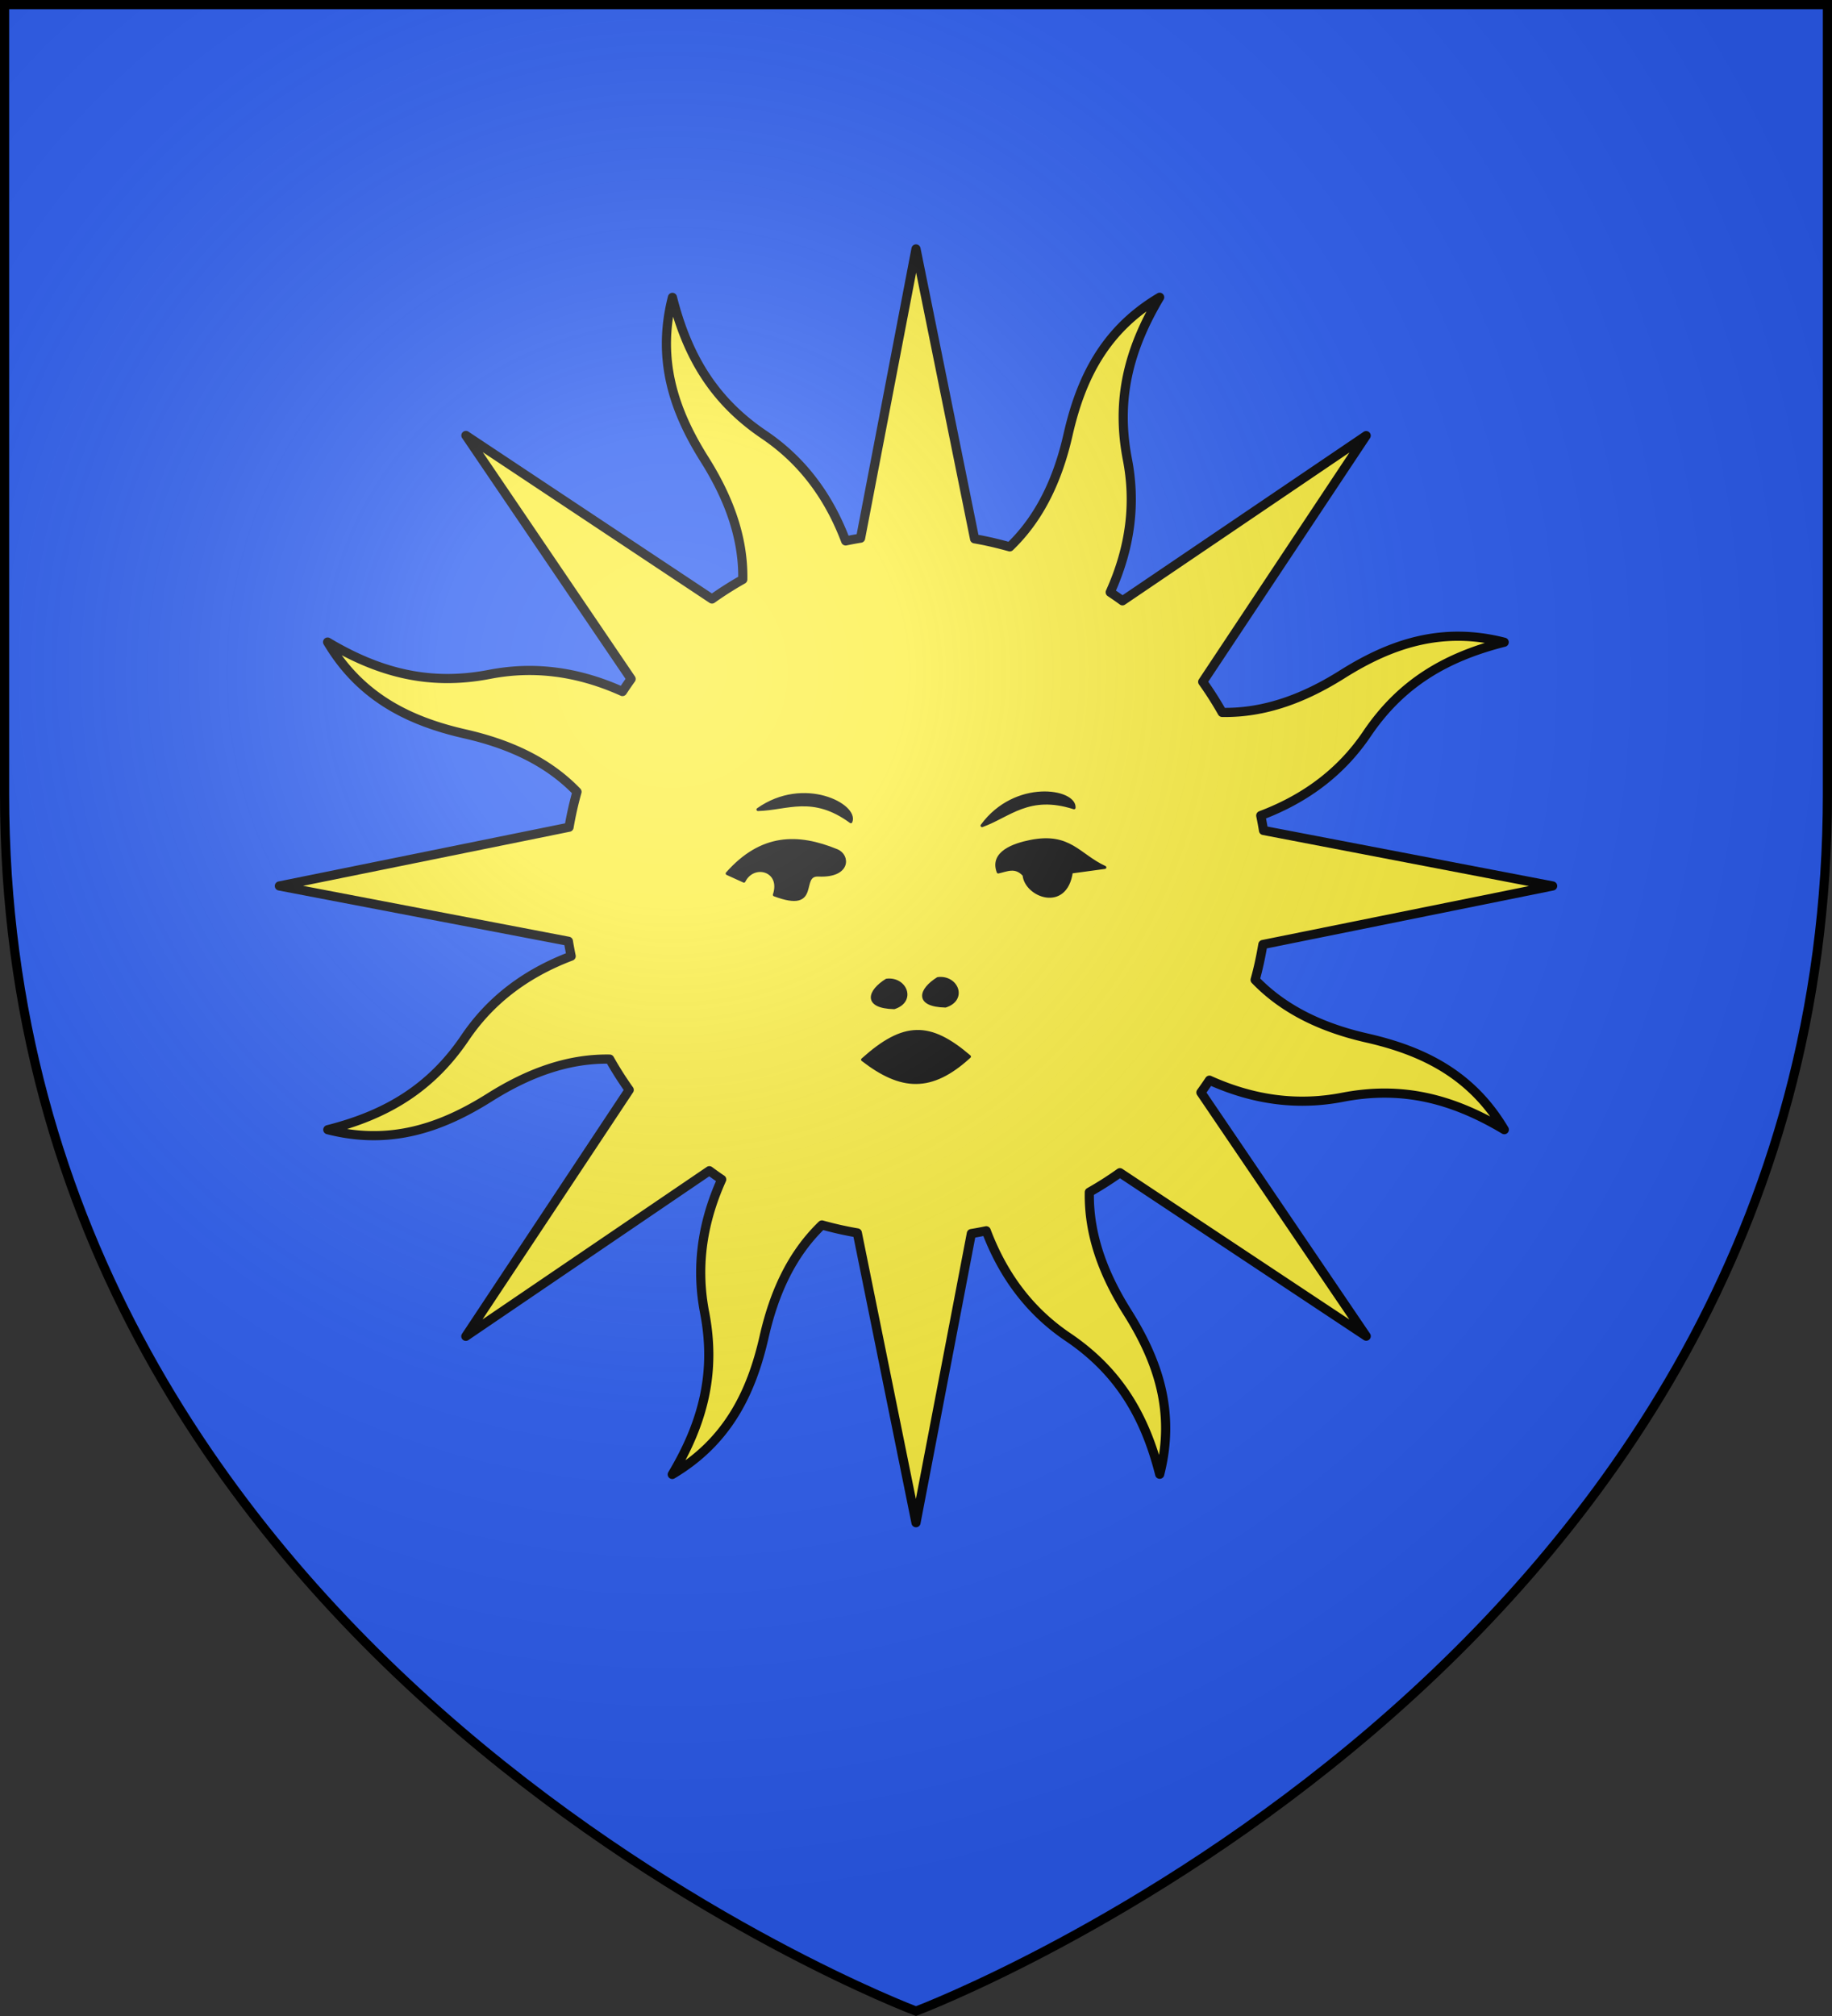 <svg xmlns="http://www.w3.org/2000/svg" width="600" height="660" viewBox="-300 -300 600 660"><rect x="-300" y="-300" width="600" height="660" fill="#333333" stroke="none"/><radialGradient id="a" cx="-80" cy="-80" r="405" gradientUnits="userSpaceOnUse"><stop offset="0" stop-color="#fff" stop-opacity=".31"/><stop offset=".19" stop-color="#fff" stop-opacity=".25"/><stop offset=".6" stop-color="#6b6b6b" stop-opacity=".125"/><stop offset="1" stop-opacity=".125"/></radialGradient><path fill="#2b5df2" d="M-298.5-298.5h597v258.543C298.5 246.291 0 358.5 0 358.5S-298.5 246.291-298.5-39.957z"/><g stroke="#000" stroke-linecap="round" stroke-linejoin="round" stroke-width=".952"><path fill="#fcef3c" stroke-width="3" d="M-79.775-202.642c-5.218 20.407.534 37.207 10.507 53.037 7.712 12.24 12.779 25.285 12.538 39.3a114.23 114.23 0 0 0-10.083 6.405l-80.598-53.534 54.11 79.709a116.877 116.877 0 0 0-2.832 4.118c-15.347-6.914-29.754-8.285-43.482-5.63-19.407 3.755-35.884-.31-53.09-10.564 10.741 18.12 26.765 25.928 45.01 30.07 14.137 3.208 26.916 8.839 36.667 18.958a115.41 115.41 0 0 0-2.603 11.585l-94.87 19.238 94.656 18.102c.26 1.628.573 3.252.906 4.878-15.745 5.957-26.94 15.152-34.771 26.74-11.069 16.377-25.515 25.158-44.932 30.073 20.407 5.218 37.179-.602 53.008-10.575 12.241-7.712 25.286-12.779 39.301-12.538a114.226 114.226 0 0 0 6.405 10.083l-53.506 80.666 79.749-54.206c1.332.964 2.68 1.955 4.05 2.86-6.914 15.347-8.257 29.822-5.601 43.55 3.754 19.407-.339 35.816-10.593 53.021 18.12-10.74 25.928-26.764 30.07-45.01 3.208-14.137 8.838-26.915 18.958-36.666a114.929 114.929 0 0 0 11.585 2.603L0 198.501l18.124-94.656c1.628-.26 3.252-.573 4.878-.906 5.953 15.75 15.154 26.942 26.74 34.771 16.377 11.069 25.158 25.516 30.073 44.932 5.218-20.407-.602-37.179-10.575-53.008-7.727-12.265-12.737-25.27-12.47-39.33a114.22 114.22 0 0 0 10.015-6.376l80.666 53.506-54.138-79.777c.951-1.316 1.898-2.67 2.792-4.022 15.351 6.934 29.815 8.258 43.55 5.601 19.407-3.754 35.816.339 53.02 10.593-10.74-18.12-26.735-25.86-44.98-30.001-14.122-3.205-26.885-8.944-36.628-19.055 1.059-3.807 1.871-7.649 2.536-11.557l94.898-19.17-94.684-18.17a114.51 114.51 0 0 0-.906-4.878c15.76-5.951 26.938-15.15 34.771-26.74 11.068-16.377 25.543-25.09 44.96-30.005-20.407-5.218-37.207.534-53.037 10.507-12.264 7.727-25.27 12.737-39.328 12.47A114.24 114.24 0 0 0 93.9-76.785l53.534-80.598-79.805 54.07a116.886 116.886 0 0 0-4.022-2.792c6.924-15.342 8.285-29.754 5.63-43.482-3.755-19.407.31-35.884 10.564-53.089-18.12 10.74-25.86 26.736-30.001 44.982-3.213 14.152-8.941 26.972-19.095 36.723-3.795-1.054-7.621-1.97-11.517-2.632L0-218.501l-18.152 94.684c-1.628.26-3.252.574-4.878.906-5.956-15.75-15.15-26.938-26.74-34.771-16.377-11.068-25.09-25.543-30.005-44.96z"/><path fill-rule="evenodd" stroke-width="1" d="M-9.648 20.906c6.165-.782 9.312 6.764 2.493 8.977-9.984-.251-8.22-5.405-2.493-8.977zm16.803-.527c6.165-.782 9.312 6.764 2.493 8.977-9.984-.251-8.22-5.405-2.493-8.977zm28.253-33.912c-2.826-3.169-5.652-1.61-8.478-.998-2.411-6.346 5.195-8.91 10.473-9.974 12.97-2.616 15.793 4.483 24.437 8.478L50.868-14.53c-1.812 12.861-14.899 7.755-15.46.998zm-13.77-16.175c8.997-3.256 15.341-10.586 30.12-5.844.44-5.712-19.145-9.08-30.12 5.844zm-73.396-5.27c9.566-.24 17.904-5.186 30.422 3.99 2.225-5.279-15.287-14.673-30.422-3.99zM-46.38-7.05c2.705-8.165-6.87-10.768-9.974-4.488l-5.486-2.494c11.233-12.69 23.069-12.737 35.907-7.48 3.988 1.632 4.093 8.464-5.984 7.979-6.832-.33.852 12.236-14.463 6.483zm28.884 53.973c12.612 9.737 22.455 10.47 34.992-1.013C4.53 34.787-3.978 34.782-17.496 46.923z"/></g><path fill="url(#a)" d="M-298.5-298.5h597v258.543C298.5 246.291 0 358.5 0 358.5S-298.5 246.291-298.5-39.957z"/><path fill="none" stroke="#000" stroke-width="3" d="M-298.5-298.5h597v258.503C298.5 246.206 0 358.398 0 358.398S-298.5 246.206-298.5-39.997z"/></svg>